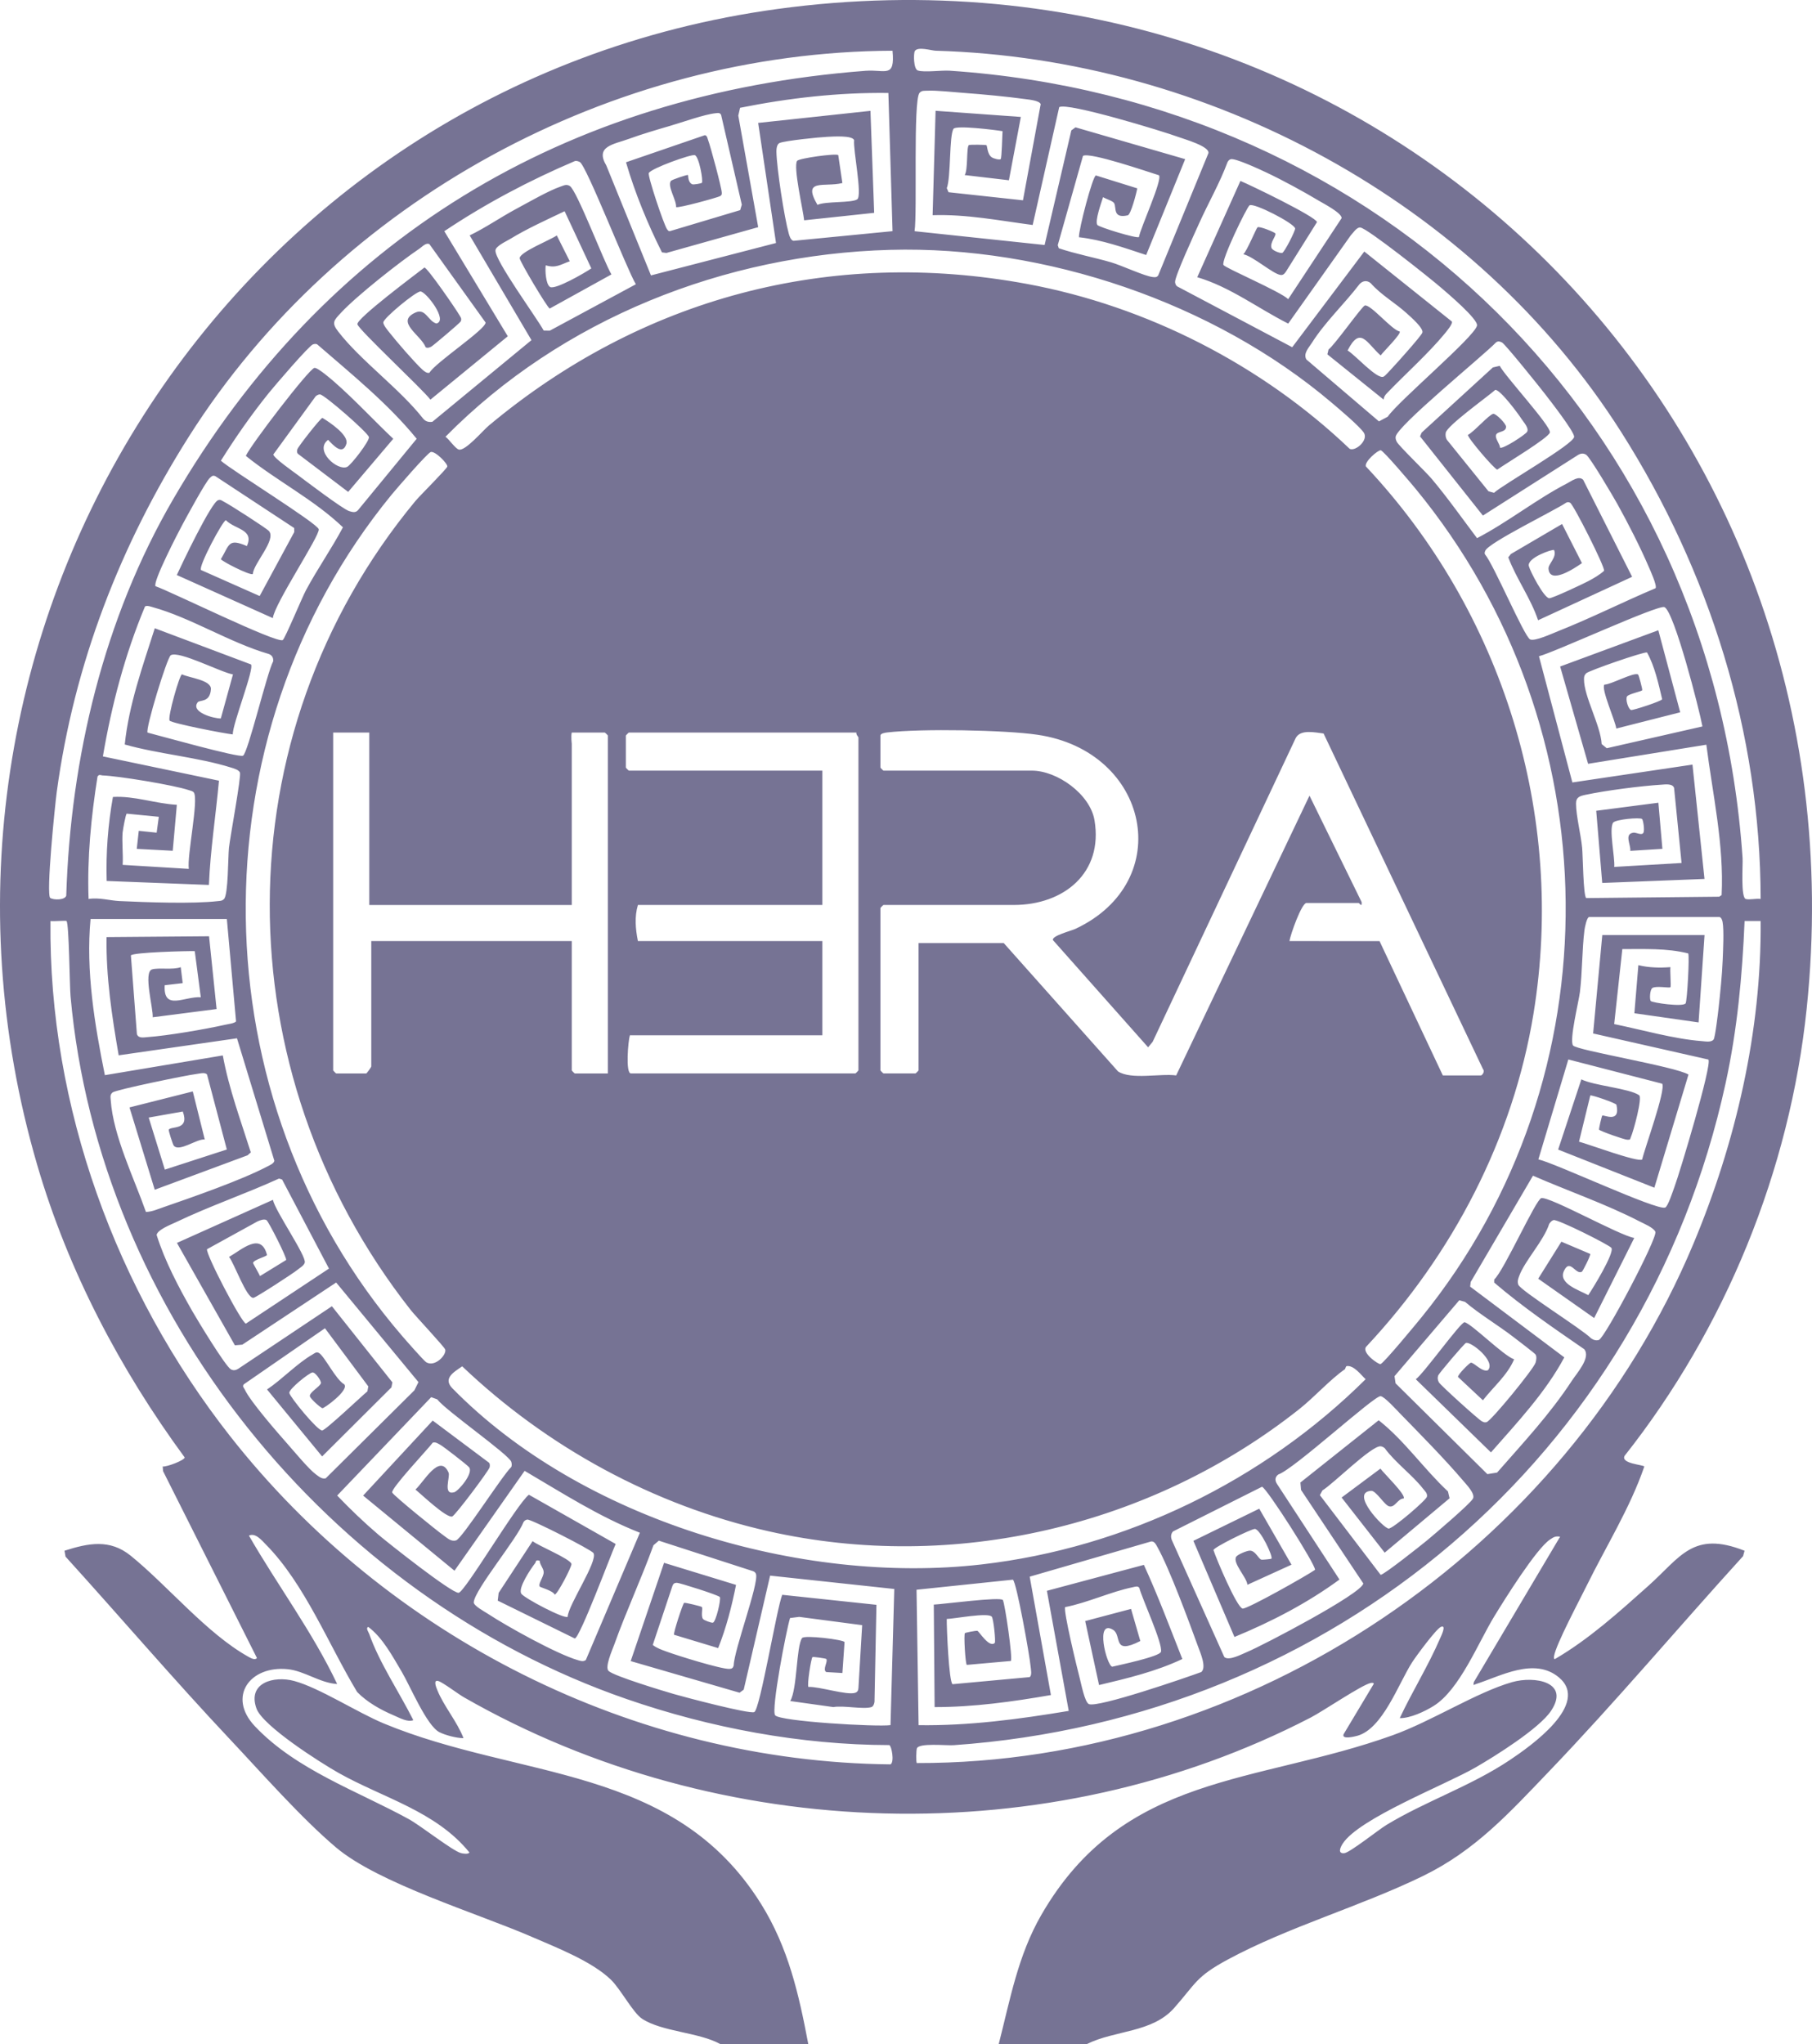<svg width="500" height="564" viewBox="0 0 500 564" fill="none" xmlns="http://www.w3.org/2000/svg">
<path d="M198.699 563.994C192.89 560.771 182.618 560.627 177.169 557.032C174.666 555.382 171.227 548.824 168.574 546.26C163.28 541.137 153.457 537.348 146.679 534.407C131.733 527.922 104.465 519.686 92.742 509.783C83.146 501.669 72.231 489.252 63.426 479.897C47.954 463.459 33.252 446.239 18.084 429.518L17.796 427.89C24.414 425.774 30.311 424.606 36.054 429.258C46.254 437.516 57.025 450.709 68.493 457.123C69.08 457.449 70.37 458.225 70.896 457.488L44.992 405.924L44.897 404.645C46.005 404.816 50.906 402.933 50.967 402.158C33.124 377.849 18.837 350.694 10.326 321.644C-32.651 174.972 62.978 23.127 214.559 2.474C379.198 -19.963 515.678 113.273 498.544 278.205C493.887 323.006 476.084 366.517 448.296 401.698C447.15 403.875 453.368 404.141 453.728 404.656C449.797 416.115 443.135 426.721 437.769 437.643C435.87 441.515 429.385 453.666 428.831 456.929C428.765 457.327 428.72 457.881 429.108 457.759C438.511 452.26 446.74 444.816 454.847 437.577C463.735 429.64 467.129 422.268 481.394 427.896L480.973 429.397C463.065 449.081 445.881 469.545 427.463 488.759C416.504 500.196 407.157 510.564 392.698 517.62C375.46 526.033 355.585 531.638 338.845 540.666C329.968 545.457 330.084 547.163 324.01 554.047C317.929 560.937 307.707 560.156 299.938 564H275.594C278.745 551.677 280.888 539.586 287.317 528.42C309.955 489.113 346.614 492.359 384.309 478.8C395.135 474.907 407.384 466.976 417.241 464.151C423.454 462.373 433.339 464.09 427.967 472.11C424.717 476.967 412.456 484.644 407.079 487.734C398.762 492.514 375.022 501.736 370.509 508.703C369.856 509.711 369.019 511.511 370.924 511.351C372.447 511.223 380.41 504.865 382.531 503.58C393.446 496.956 405.778 492.89 416.61 485.652C422.131 481.963 438.998 470.182 430.133 462.822C423.354 457.195 414.046 462.517 407.257 464.688C406.576 464.904 406.487 465.264 406.697 464.123L430.492 424.019C429.186 423.792 428.693 424.146 427.696 424.811C423.886 427.364 415.115 441.437 412.346 445.973C407.877 453.284 402.766 466.256 395.594 470.72C393.13 472.254 389.143 474.131 386.241 474.087C389.708 466.71 394.188 459.51 397.394 452.044C397.599 451.567 399.294 448.172 397.588 448.914C396.276 449.485 390.727 457.017 389.653 458.69C385.898 464.55 381.534 477.056 374.518 478.961C373.815 479.155 370.132 480.08 370.753 478.518L379.042 464.672C379.164 464.295 378.599 464.306 378.212 464.389C375.753 464.915 365.115 472.138 361.715 473.899C289.206 511.478 198.688 508.781 128.067 468.366C126.367 467.397 122.258 464.251 120.962 463.852C119.428 463.381 120.403 465.691 120.674 466.355C122.457 470.792 126.162 475.062 127.895 479.609C126.001 479.609 122.9 478.8 121.244 477.959C117.739 476.17 113.176 465.209 110.834 461.26C108.336 457.056 105.534 451.789 101.608 448.909C100.855 449.269 101.697 450.316 101.879 450.847C104.681 458.839 110.225 467.014 114.051 474.635C112.501 475.306 110.236 473.993 108.702 473.345C105.064 471.8 101.342 469.728 98.562 466.887C90.721 453.932 84.126 437.09 73.399 426.212C72.209 425.004 70.47 422.855 68.692 423.725C76.606 437.483 86.213 450.266 93.036 464.666C88.329 464.411 84.037 461.06 79.419 460.584C68.953 459.51 62.651 468.183 70.326 476.314C81.706 488.366 98.717 494.22 112.761 501.929C116.139 503.785 124.788 510.642 127.164 511.312C127.707 511.467 129.196 511.716 129.534 511.157C120.275 499.731 105.695 496.119 93.407 489.191C88.489 486.416 72.519 476.275 70.775 471.44C68.189 464.267 75.648 462.34 81.152 463.824C88.118 465.702 98.585 472.52 105.927 475.566C143.489 491.135 185.935 486.809 209.985 525.313C217.505 537.36 220.423 550.181 223.031 564H198.688L198.699 563.994ZM485.824 248.053C485.774 202.194 471.731 157.598 447.327 119.177C406.941 55.589 333.252 16.154 258.179 13.994C257.005 13.961 253.272 12.759 252.442 14.077C252.048 14.703 252.043 19.051 253.272 19.455C255.05 20.037 259.762 19.355 262.071 19.51C381.263 27.525 472.689 117.111 480.84 236.716C480.968 238.604 480.27 247.738 481.765 248.075C482.873 248.33 484.595 247.87 485.824 248.053ZM246.284 14C168.907 14.293 93.346 55.306 52.091 120.506C33.158 150.425 20.438 183.23 15.659 218.527C15.188 221.989 12.624 247.045 13.887 247.798C14.823 248.358 17.863 248.419 18.278 247.15C19.463 209.134 28.628 170.685 47.771 137.77C89.564 65.901 155.777 25.869 238.814 19.538C244.307 19.117 247.004 21.715 246.278 14H246.284ZM276.641 36.193C274.67 35.86 263.821 34.503 263.113 35.544C261.894 37.334 262.42 48.915 261.257 51.922L261.734 53.041L282.273 55.273L287.168 28.743C286.836 27.763 284.034 27.491 282.998 27.353C277.682 26.628 271.275 26.029 265.909 25.631C263.345 25.442 258.19 24.888 255.947 25.027C255.133 25.077 254.363 24.899 253.737 25.619C251.91 27.735 253.161 58.629 252.364 63.797L288.248 67.602L295.624 35.977L296.765 35.135L327.033 43.913L316.274 70.365C310.243 68.388 304.074 66.156 297.723 65.464C297.623 63.365 301.521 48.505 302.407 48.411L313.809 51.972C313.621 53.179 312.043 59.222 311.19 59.416C306.965 60.374 308.139 57.294 307.425 56.048C307.065 55.428 305.11 54.885 304.379 54.398C303.925 55.877 302.064 60.9 302.795 62.063C303.172 62.661 313.632 65.874 314.275 65.414C314.701 62.861 320.781 49.734 319.812 48.366C316.805 47.441 300.691 41.875 298.836 43.016L291.875 67.646L292.163 68.504C296.853 70.088 301.798 70.986 306.583 72.381C309.485 73.229 315.842 76.203 318.068 76.441C318.699 76.508 319.17 76.591 319.596 75.993L333.457 42.241C333.739 40.346 326.834 38.413 325.134 37.788C321.008 36.259 294.455 28.151 292.274 29.568L284.953 62.08C275.849 60.883 266.657 59.067 257.348 59.377L258.162 30.571L281.691 32.266L278.396 49.74L266.191 48.305C267.138 46.954 266.634 40.723 267.327 40.042C267.504 39.87 272.034 39.914 272.216 40.075C272.421 40.252 272.427 42.523 273.617 43.376C274.193 43.786 275.844 44.196 276.143 43.891C276.414 43.614 276.563 37.261 276.635 36.204L276.641 36.193ZM245.137 25.653C231.382 25.481 217.671 27.043 204.214 29.746L203.722 31.895L209.215 62.683L183.897 69.795L182.662 69.64C178.708 61.775 175.225 53.296 172.739 44.777L194.513 37.295C195.183 37.466 195.183 38.12 195.382 38.624C196.041 40.308 199.098 51.689 199.164 53.129C199.186 53.645 199.181 53.8 198.716 54.11C198.195 54.459 187.026 57.544 186.555 57.134C186.705 55.228 184.085 51.418 185.11 49.939C185.359 49.579 189.662 48.128 189.844 48.3C189.95 48.4 189.767 50.238 190.957 50.825C191.384 51.036 193.566 50.582 193.671 50.465C194.103 49.989 192.901 43.166 191.711 42.806C190.708 42.507 179.672 46.461 179.029 47.752C178.653 48.505 183.216 62.113 184.052 63.232C184.329 63.603 184.512 63.919 185.043 63.725L204.242 57.981L204.691 56.475L198.981 31.69C198.594 31.008 198.095 31.186 197.47 31.241C194.463 31.523 188.161 33.783 184.872 34.741C181.189 35.81 177.097 37.018 173.52 38.325C169.372 39.842 164.111 40.313 167.306 45.669L179.627 75.993L214.132 67.053L209.209 33.916L240.192 30.587L241.217 58.729L221.896 60.789C221.63 58.07 218.812 45.985 219.958 44.384C220.478 43.658 230.751 42.257 231.305 42.794L232.445 50.504C227.478 51.75 221.232 49.12 225.568 56.53C227.777 55.483 235.087 56.043 236.549 54.996C238.011 53.949 235.347 41.15 235.69 38.685C235.247 37.278 229.688 37.694 228.275 37.754C226.044 37.849 216.785 38.801 215.151 39.438C214.348 39.754 214.227 41.144 214.243 41.858C214.321 46.422 216.408 60.003 217.654 64.467C217.843 65.154 218.191 66.278 218.945 66.45L246.284 63.786L245.137 25.642V25.653ZM337.627 73.135C338.164 73.988 353.497 80.54 355.458 82.55L370.21 60.185C370.227 58.751 365.315 56.225 363.936 55.4C359.727 52.875 353.974 49.745 349.555 47.652C347.86 46.849 340.805 43.553 339.593 43.93C339.177 44.063 338.906 44.384 338.718 44.755C336.536 50.62 333.374 56.07 330.826 61.758C329.741 64.184 324.037 76.486 324.253 77.887C324.325 78.341 324.436 78.734 324.829 79.017L356.571 95.809L376.462 69.402L400.612 88.709C400.994 89.257 399.139 91.473 398.69 92.016C394.249 97.443 387.593 103.392 382.609 108.598C382.16 109.063 381.845 109.606 381.8 110.265L366.278 97.776L366.594 96.435C368.272 95.206 375.831 84.489 376.606 84.3C378.223 83.907 384.076 91.107 386.23 91.462C386.712 92.143 381.701 97.039 380.975 98.08C377.121 94.669 375.382 89.778 371.849 96.712C373.821 97.798 380.006 104.821 381.789 103.929C382.249 103.702 383.522 102.24 384.032 101.703C385.355 100.312 392.012 92.891 392.466 91.827C392.964 90.648 389.293 87.474 388.18 86.46C385.007 83.569 381.108 81.404 378.24 78.147C377.226 77.266 375.986 77.449 375.127 78.424C371.018 83.796 365.592 88.903 361.992 94.608C361.195 95.87 359.5 97.609 360.497 99.205L380.504 116.274L382.924 114.984C385.87 110.653 406.886 92.957 407.561 89.85C407.943 88.094 399.266 80.783 397.555 79.305C394.863 76.962 377.287 62.949 375.343 62.767C374.347 62.672 373.35 64.312 372.719 64.949L355.463 89.291C347.096 85.065 339.465 79.183 330.367 76.491L342.278 49.928C344.909 50.997 363.282 59.881 363.399 61.293L354.926 74.818C354.555 75.367 354.19 75.948 353.409 75.876C351.36 75.694 345.745 70.665 343.076 70.16C344.056 69.319 346.653 62.971 346.996 62.722C347.539 62.329 351.692 64.09 351.897 64.384C352.312 64.982 350.341 66.898 350.856 68.416C351.1 69.13 353.215 69.933 353.802 69.795C354.422 69.645 357.49 63.603 357.379 63.027C357.102 61.603 346.011 55.882 344.798 56.657C344.039 57.145 336.868 71.955 337.605 73.118L337.627 73.135ZM151.784 79.188C153.23 80.019 161.481 75.228 163.17 74.06L155.799 58.286C150.771 60.69 145.56 63.021 140.798 65.924C139.685 66.599 136.827 67.873 136.717 69.069C136.456 71.794 148.168 87.751 150.029 91.218L151.701 91.246L175.458 78.435C173.021 74.458 161.791 45.586 159.98 44.7C159.548 44.489 159.138 44.351 158.651 44.434C146.075 49.79 133.953 56.198 122.601 63.797L140.117 92.785L118.769 110.276C116.637 107.424 98.867 90.891 98.618 89.462C98.346 87.895 114.771 75.633 117.113 73.822C117.922 73.822 125.857 85.358 126.71 86.865C127.059 87.48 127.519 87.934 127.109 88.709C126.86 89.18 119.511 95.372 119.046 95.627C118.581 95.882 117.966 96.12 117.462 95.826C116.161 92.431 108.968 88.803 114.655 86.233C117.457 84.965 118.099 88.615 120.419 89.263C123.747 88.482 117.551 80.462 116.022 80.423C114.76 80.39 105.761 87.806 105.767 88.981C105.767 89.701 106.941 91.096 107.45 91.739C109.427 94.264 114.3 99.908 116.554 101.996C116.975 102.384 117.883 103.12 118.509 102.843C120.154 100.03 134.003 90.936 133.998 88.997L118.492 67.369C117.518 66.887 116.488 68.1 115.79 68.571C110.274 72.293 98.568 81.509 94.165 86.222C92.039 88.504 91.447 89.052 93.324 91.484C99.515 99.52 110.341 107.291 116.809 115.571C117.457 116.319 118.326 116.535 119.301 116.391L146.651 93.854L129.606 64.954C134.053 62.805 138.123 59.953 142.476 57.621C145.71 55.888 151.408 52.592 154.62 51.507C155.528 51.202 156.27 50.726 157.239 51.329C159.199 52.565 166.692 72.376 168.718 75.721L151.685 85.142C150.954 84.793 143.384 72.055 143.395 71.246C143.428 69.529 152 66.162 153.639 64.965L157.222 72.093C154.681 72.985 153.435 74.076 150.588 73.207C150.383 74.564 150.599 78.501 151.795 79.188H151.784ZM245.614 68.942C199.939 70.194 155.024 87.972 122.922 120.511C123.919 121.204 125.652 123.801 126.621 124.051C128.399 124.516 133.25 118.8 134.823 117.482C176.942 82.24 229.051 68.266 283.452 78.358C316.49 84.489 348.204 100.717 372.431 123.851C374.081 124.621 377.686 121.403 376.324 119.382C375.089 117.543 369.462 112.807 367.447 111.101C334.825 83.442 288.458 67.773 245.619 68.942H245.614ZM410.745 135.565L412.252 135.981C414.777 133.666 434.341 122.544 434.369 120.523C434.391 119.055 427.679 110.47 426.295 108.67C424.911 106.87 415.286 94.868 414.444 94.486C413.835 94.209 413.403 94.048 412.805 94.486C409.289 98.163 385.394 117.582 385.106 120.539C385.056 121.076 385.195 121.42 385.411 121.885C385.915 122.965 393.451 130.204 395.079 132.148C399.487 137.387 403.458 143.037 407.572 148.492C416.006 144.117 423.964 137.753 432.342 133.422C433.643 132.752 435.637 131.151 436.861 132.403L450.367 159.159L424.418 171.145C422.369 165.036 418.448 159.747 416.189 153.787L416.914 152.868L431.035 144.588L436.523 155.382C434.596 156.717 427.646 161.425 427.292 156.939C427.187 155.598 429.69 153.776 428.831 151.777C428.51 151.433 421.283 153.903 421.865 156.202C422.253 157.725 426.024 164.931 427.474 165.069C428.294 165.147 436.822 161.12 438.256 160.361C439.69 159.603 441.435 158.595 442.625 157.498C442.924 156.49 434.197 139.215 433.261 138.728C432.868 138.523 432.552 138.495 432.154 138.711C428.931 140.899 410.878 149.677 409.865 151.932C409.715 152.258 409.599 152.563 409.737 152.923C412.191 155.781 420.536 175.559 422.208 176.423C423.438 177.066 428.333 174.795 429.928 174.163C439.009 170.569 447.825 166.11 456.829 162.305C457.317 161.63 455.334 157.299 454.936 156.379C452.615 150.957 449.154 144.211 446.275 139.032C445.178 137.061 438.749 126.144 437.686 125.48C436.949 125.014 436.224 125.097 435.498 125.502L409.189 142.261L391.845 120.412L392.288 119.371L411.936 101.392L413.83 100.944C415.22 103.707 427.978 117.537 427.674 119.326C427.425 120.783 415.209 128.088 413.149 129.584C412.335 129.445 404.887 120.744 405.058 119.996C406.664 119.227 410.834 114.414 412.041 114.192C412.767 114.059 415.585 116.906 415.585 117.748C415.585 119.376 413.149 118.927 412.811 120.019C412.501 121.015 413.852 122.45 413.924 123.524C414.638 124.028 420.984 119.908 421.4 119.127C421.948 118.091 420.431 116.518 419.871 115.632C418.958 114.192 413.968 107.463 412.6 107.584C410.48 109.468 399.211 117.504 398.928 119.431C398.834 120.091 398.895 120.739 399.233 121.326L410.729 135.56L410.745 135.565ZM87.116 109.335L75.415 125.413C75.615 126.438 80.82 130.06 82.033 130.968C84.303 132.674 94.625 140.5 96.336 141.026C97.278 141.314 98.13 141.575 98.839 140.711L114.981 121.071C107.074 111.367 97.006 103.242 87.52 95.012C87.127 94.824 86.778 94.907 86.38 95.012C85.316 95.3 75.731 106.51 74.236 108.36C69.429 114.314 65.01 120.639 60.951 127.124C63.864 129.744 87.626 144.421 87.952 146.039C88.307 147.8 75.698 166.631 75.288 170.558L48.79 158.667C50.114 155.764 58.343 138.473 60.22 138.002C60.89 137.759 61.289 138.207 61.809 138.456C63.182 139.11 73.566 145.778 74.219 146.532C76.312 148.957 69.988 155.415 69.756 158.384C69.036 158.899 60.968 154.762 60.962 154.274C63.349 150.292 62.95 148.442 68.139 150.68C70.16 146.016 64.971 146.166 62.33 143.546C61.527 143.546 54.721 156.257 55.452 157.276L71.65 164.465L81.196 146.809L81.18 145.701L59.434 131.395C58.669 131.079 58.42 131.422 57.911 131.871C56.742 132.907 51.487 142.632 50.335 144.77C49.183 146.908 42.084 160.599 42.915 161.757C47.051 163.175 76.423 177.647 78.023 176.611C78.66 176.196 83.328 164.903 84.441 162.837C87.609 156.939 91.485 151.417 94.631 145.501C86.579 137.803 76.44 132.735 67.834 125.79C69.235 122.688 85.233 101.808 86.751 101.52C87.664 101.348 91.507 104.716 92.488 105.574C97.948 110.37 103.214 116.058 108.513 121.076L96.076 135.731L82.221 125.23C81.861 124.837 81.933 124.449 82.049 123.973C82.221 123.281 88.412 115.394 88.96 115.305C90.965 116.513 96.303 120.079 95.578 122.467C94.575 125.773 91.984 122.904 90.544 121.364C86.585 124.289 93.141 130.06 95.788 128.83C96.879 128.321 102.012 121.663 101.802 120.606C101.575 119.426 89.569 108.93 88.323 108.836C87.891 108.803 87.437 109.069 87.111 109.346L87.116 109.335ZM380.997 124.244C380.216 124.184 376.423 127.396 376.899 128.703C414.66 168.857 432.121 224.952 423.15 279.706C417.496 314.228 400.839 346.075 377.115 371.452C375.349 373.069 380.333 376.52 380.931 376.398C381.778 376.221 390.998 365.033 392.316 363.405C446.225 296.909 444.852 200.815 390.655 134.912C389.509 133.516 381.712 124.3 380.997 124.244ZM118.874 124.721C117.955 124.964 109.3 134.978 107.993 136.573C53.259 203.479 54.594 303.195 111.011 368.683C111.98 369.807 116.975 375.512 117.628 375.894C120.026 377.312 123.249 373.873 122.856 372.383C122.673 371.679 114.644 363.144 113.292 361.422C61.599 295.652 60.912 203.097 114.633 138.235C115.823 136.8 123.315 129.373 123.426 128.736C123.565 127.944 120.098 124.4 118.874 124.721ZM33.844 229.516C33.601 232.462 34.022 235.669 33.844 238.643L52.102 239.751C51.565 236.201 54.843 220.732 53.503 218.699C53.215 218.261 52.489 218.156 52.002 217.99C47.987 216.639 32.604 214.091 28.312 213.969C27.797 213.952 27.371 213.548 26.911 214.268C25.134 225.445 24.032 236.71 24.441 248.053C27.354 247.582 30.256 248.502 32.997 248.629C40.296 248.967 53.231 249.454 60.159 248.64C60.84 248.563 61.25 248.613 61.804 248.07C63 246.89 62.906 236.544 63.177 233.947C63.487 230.989 66.638 214.113 66.206 213.155C65.863 212.396 64.512 212.03 63.742 211.792C54.649 208.934 43.729 208.07 34.426 205.429C35.55 194.435 39.371 183.845 42.71 173.355L69.246 183.33C70.287 184.404 64.102 199.884 64.24 202.643C62.047 202.449 47.334 199.569 46.808 198.843C46.176 197.974 49.549 186.143 50.213 186.071C52.235 187.052 58.37 187.633 58.199 190.181C57.944 193.953 55.109 193.055 54.555 193.781C52.456 196.517 59.123 198.317 60.934 198.239L64.284 186.088C61.145 185.617 49.333 179.425 47.123 180.799C46.088 181.441 40.057 201.197 40.722 202.15C43.845 202.936 65.829 209.123 67.048 208.525C68.404 207.86 73.698 185.562 75.382 182.466C75.465 181.447 75.05 180.749 74.086 180.428C63.537 177.376 52.517 170.386 42.156 167.545C41.525 167.373 40.584 166.991 40.013 167.345C34.481 180.566 30.782 194.628 28.39 208.713L60.419 215.415C59.55 224.985 58.044 234.523 57.645 244.182L29.436 243.085C29.209 235.315 29.791 227.55 31.159 219.906C37.111 219.552 42.871 221.751 48.796 222.066L47.666 234.755L37.737 234.229L38.291 229.25L43.225 229.759L43.823 225.378L34.957 224.514C34.675 224.714 33.922 228.823 33.866 229.527L33.844 229.516ZM469.765 200.438C468.946 195.93 461.996 168.791 459.294 167.528C457.61 166.742 428.92 180.012 424.656 181.076L433.876 215.902L467.019 210.978L470.336 242.526L442.116 243.633L440.46 223.717L457.61 221.496L458.718 234.223L449.863 234.777C450.029 233.049 448.113 230.136 450.71 229.765C451.475 229.654 452.992 230.607 453.463 229.809C453.894 229.084 453.396 226.226 453.114 225.988C452.521 225.484 445.76 226.093 445.123 227.001C443.905 228.735 445.682 236.71 445.427 239.208L464.006 238.123L461.946 217.42C461.547 216.146 459.498 216.45 458.435 216.517C452.748 216.871 442.991 218.134 437.448 219.325C435.93 219.652 434.873 219.956 434.884 221.74C434.9 225.157 436.229 230.269 436.573 233.947C436.789 236.278 436.872 246.946 437.68 247.804L474.395 247.427L475.059 246.984C475.751 233.066 472.595 219.236 470.845 205.484L438.217 210.757L430.504 183.911L457.594 173.909L463.63 196.545L445.992 201.025C445.787 199.026 441.717 190.054 442.714 188.902C444.536 188.913 450.91 185.351 452.017 186.127C452.2 186.254 453.285 190.292 453.152 190.469C452.92 190.79 449.453 191.477 448.972 192.147C448.434 192.906 449.337 195.775 450.096 195.913C450.649 196.013 458.496 193.476 458.657 192.934C457.643 188.652 456.575 183.756 454.476 180.034C453.623 179.779 438.317 185.074 437.669 185.8C437.143 186.381 437.093 186.669 437.088 187.439C437.06 192.142 441.673 200.161 441.961 205.312L443.362 206.459L469.749 200.449L469.765 200.438ZM101.89 202.128H91.934V295.364C91.934 295.424 92.704 296.194 92.764 296.194H101.065C101.193 296.194 102.45 294.466 102.45 294.256V259.673H157.771V295.364C157.771 295.424 158.54 296.194 158.601 296.194H167.727V202.958C167.727 202.897 166.957 202.128 166.897 202.128H157.771C157.516 203.141 157.771 205.203 157.771 205.203V249.715C157.771 249.715 158.806 249.715 156.94 249.715C155.074 249.715 101.896 249.715 101.896 249.715V202.128H101.89ZM236.322 202.128H173.531C173.47 202.128 172.7 202.897 172.7 202.958V211.809C172.7 211.87 173.47 212.64 173.531 212.64H226.919V249.709H176.023C175.048 252.944 175.364 256.394 176.023 259.668H226.919V285.671H173.807C173.326 287.183 172.561 296.183 174.084 296.183H236.045C236.106 296.183 236.875 295.413 236.875 295.353V203.501C236.875 203.318 236.144 202.659 236.322 202.116V202.128ZM398.136 296.743H408.647C408.984 296.743 409.804 295.618 409.239 295.059L365.226 202.393C362.867 202.116 358.913 201.175 357.562 203.595L318.057 287.471L316.811 288.983L290.535 259.385C290.263 258.172 295.508 256.887 296.814 256.272C324.663 243.146 317.204 207.301 286.315 202.748C277.139 201.396 254.048 201.02 244.861 202.1C244.301 202.166 242.95 202.355 242.95 202.958V211.809C242.95 211.87 243.72 212.64 243.781 212.64H284.72C291.731 212.64 300.802 219.131 302.014 226.326C304.473 240.892 293.525 249.709 279.742 249.709H243.781C243.72 249.709 242.95 250.479 242.95 250.54V295.358C242.95 295.419 243.72 296.189 243.781 296.189H252.63C252.691 296.189 253.461 295.419 253.461 295.358V260.221H276.973L308.504 295.635C312.143 298.005 320.172 296.145 324.552 296.743L361.339 219.546L375.714 248.89C375.864 250.579 375.116 249.155 374.895 249.155H360.514C359.151 249.155 356.039 258.023 355.812 259.668L380.671 259.684L398.131 296.743H398.136ZM474.483 253.032H438.522C437.863 253.032 437.287 256.001 437.204 256.693C436.534 262.177 436.634 268.119 435.964 273.708C435.642 276.355 432.984 286.973 434.064 288.479C435.022 289.814 462.361 294.3 465.917 296.504L456.503 327.72L429.95 317.202L436.357 297.828C439.845 299.584 449.603 300.31 452.305 302.209C453.258 302.879 450.705 312.273 450.018 313.757C449.719 314.405 450.029 314.488 449.043 314.488C448.279 314.488 441.512 312.101 441.247 311.708C441.13 311.542 441.977 307.931 442.138 307.814C442.531 307.532 447.227 310.074 446.037 304.846C445.931 304.38 439.131 302.043 438.821 302.276L435.709 315.025C438.068 315.618 452.089 320.841 453.141 319.927C453.806 316.909 459.737 300.703 458.657 299.025L432.763 292.34L424.495 319.91C429.258 320.99 457.056 334.05 459.482 333.203C460.252 332.932 461.647 328.573 462.062 327.459C463.519 323.533 472.473 293.835 471.415 292.362L439.602 285.162L442.133 258.012H470.347L468.702 282.115L450.987 279.584L452.089 266.314C454.919 267.023 458.02 267.084 460.933 266.862C460.789 267.793 461.154 272.185 460.944 272.401C460.645 272.7 456.918 271.935 455.927 272.639C455.29 273.093 455.129 275.613 455.489 276.195C455.783 276.671 464.372 277.934 465.125 276.859C465.546 276.267 466.243 263.716 465.839 263.074C459.897 261.589 453.734 261.9 447.659 261.883L445.416 282.575C453.047 284.137 461.874 286.685 469.594 287.272C470.574 287.349 472.241 287.687 472.861 286.807C473.287 286.203 474.062 279.601 474.217 278.205C474.672 274.079 475.187 269.05 475.353 264.951C475.458 262.337 475.746 256.693 475.331 254.417C475.236 253.913 474.987 253.182 474.5 253.032H474.483ZM62.607 253.586H24.99C23.644 267.837 26.114 282.714 28.938 296.671L61.483 291.226C63.16 300.415 66.428 309.166 69.207 317.977L68.316 318.781L42.699 328.285L35.733 305.571L53.198 301.162L56.504 314.427C54.411 314.123 49.455 317.989 47.943 316.117C47.699 315.817 46.426 311.874 46.564 311.691C47.317 310.672 52.362 311.935 50.441 306.701L41.032 308.368L45.49 322.73L62.59 317.18L57.136 296.516C56.626 295.768 54.959 296.261 54.184 296.349C51.67 296.637 31.967 300.681 31.064 301.439C30.3 302.082 30.5 302.735 30.555 303.577C31.214 313.353 37.028 325.183 40.273 334.416C41.957 334.355 43.485 333.657 45.036 333.125C53.016 330.367 66.494 325.682 73.66 321.921C74.302 321.583 75.62 321.057 75.703 320.282L65.392 286.496L32.748 291.193C30.887 280.421 29.226 269.559 29.403 258.571L57.684 258.344L59.766 278.427L42.134 280.697C42.322 278.316 39.504 268.297 41.929 267.499C43.668 266.929 47.694 267.687 49.87 266.868L50.413 271.271L45.446 271.852C45.019 279.053 50.917 274.871 55.408 275.17L53.741 262.448C51.587 262.381 36.652 262.775 36.12 263.628L37.776 285.328C38.175 286.579 39.653 286.247 40.661 286.175C46.298 285.771 56.559 284.015 62.164 282.752C62.939 282.581 64.744 282.365 65.137 281.833L62.596 253.586H62.607ZM18.356 254.135C18.184 253.952 14.734 254.267 13.925 254.135C13.383 305.333 32.122 356.337 63.498 396.282C106.991 451.656 174.832 486.128 245.741 486.842C246.865 486.128 246.001 481.686 245.387 481.52C220.949 481.47 195.991 476.79 172.966 468.837C90.776 440.451 27.299 362.203 19.463 274.888C19.203 271.985 19.064 254.893 18.356 254.14V254.135ZM485.824 254.135H481.4C480.757 269.316 479.384 284.126 476.145 298.964C453.717 401.704 367.807 474.248 263.146 481.548C261.097 481.692 253.516 480.85 252.995 482.456C252.813 483.026 252.757 486.106 252.968 486.477C345.075 486.698 431.91 427.674 467.273 343.206C478.936 315.341 486.107 284.486 485.824 254.135ZM436.523 350.899C434.784 351.907 433.245 347.11 431.567 350.655C429.889 354.2 435.687 355.95 438.262 357.373C439.463 355.606 445.538 345.737 444.652 344.33C444.176 343.577 429.817 336.343 428.682 336.659C428.15 336.809 427.774 337.268 427.48 337.717C425.957 342.425 420.741 347.852 419.19 352.112C418.891 352.931 418.653 353.596 418.958 354.477C419.522 356.11 436.684 366.833 439.031 369.276C439.668 369.735 440.421 369.984 441.197 369.73C442.847 369.187 457.466 341.505 456.774 339.882C456.287 338.736 453.595 337.634 452.449 337.041C443.14 332.228 432.63 328.611 423.006 324.408L405.828 353.723L405.667 355.014L431.65 374.543C426.5 384.185 418.653 392.521 411.41 400.762L390.671 380.574C392.831 379.062 403.12 364.662 404.139 364.85C405.994 365.188 414.915 374.133 417.806 375.074C415.901 379.538 412.097 382.635 409.195 386.379L402.323 379.948C402.206 379.289 405.512 376.033 405.872 376.005C406.747 375.938 409.007 378.713 410.574 378.087C412.883 375.612 405.728 369.968 404.477 370.583C403.945 370.843 396.984 379.018 396.829 379.588C396.624 380.314 396.713 380.729 397.023 381.394C397.366 382.125 408.115 391.84 408.946 392.205C409.411 392.41 409.621 392.565 410.192 392.416C411.471 392.083 423.177 377.777 423.72 376.005C423.919 375.357 424.085 374.36 423.737 373.767C423.543 373.435 418.598 369.68 417.723 369.004C413.348 365.626 408.497 362.79 404.255 359.223L402.672 358.78L384.796 379.732L385.095 381.704L410.424 406.76L413.104 406.328C420.27 398.154 427.746 390.161 433.715 381.023C435.105 378.896 439.059 374.554 437.132 372.272C428.676 366.445 420.054 360.547 412.301 353.895L412.318 353.037C414.943 350.744 423.82 330.882 425.309 330.594C427.707 330.135 446.84 340.902 450.954 341.588L439.89 363.687L424.451 352.832L430.847 342.618L438.793 345.991C439.026 346.307 436.75 350.76 436.517 350.893L436.523 350.899ZM73.577 336.681C72.873 336.266 71.766 336.714 71.063 337.019L57.124 344.695C56.731 346.036 66.699 365.122 67.856 365.221L90.776 350.04L77.841 325.466L76.977 325.205C67.657 329.459 57.822 332.799 48.585 337.224C47.123 337.922 43.447 339.318 43.219 340.758C45.462 347.936 49.322 355.257 53.11 361.865C54.494 364.274 62.214 377.035 63.72 377.849C64.456 378.248 65.093 378.087 65.763 377.672L91.585 360.43L108.275 381.433L108.01 382.817L88.888 401.875L73.687 383.393C77.757 380.679 82.071 376.121 86.219 373.756C86.823 373.413 87.304 372.876 88.063 373.357C89.614 374.338 92.681 380.724 94.996 381.981C96.414 383.593 89.436 388.649 88.971 388.566C88.506 388.483 85.804 386.107 85.51 385.315C85.233 384.202 88.384 382.607 88.556 381.615C88.656 381.034 87.077 378.63 86.219 378.708C85.283 378.791 79.674 383.305 79.834 384.357C80.006 385.481 87.543 394.714 88.888 394.714C89.785 394.714 99.77 385.243 101.375 383.919L101.63 382.551L89.669 366.506L67.269 381.981C66.799 382.596 67.314 382.911 67.524 383.382C69.025 386.667 76.705 395.456 79.469 398.58C81.302 400.651 85.294 405.487 87.221 406.866C87.986 407.414 88.833 408.184 89.879 407.912L114.339 383.643L115.469 381.366L92.759 353.884L66.865 371.031L64.816 371.208L48.824 342.956L75.31 331.071C75.908 334.122 84.563 346.534 84.098 348.384C83.888 349.215 82.763 349.813 82.138 350.339C81.008 351.297 70.675 357.994 69.961 358.11C68.067 358.414 64.578 348.423 63.199 346.828C66.76 344.784 72.004 339.855 73.676 346.263C73.676 346.695 69.911 347.609 69.839 348.484C69.822 348.689 71.478 351.43 71.744 352.106L78.954 347.675C79.264 347.149 74.086 337.008 73.56 336.698L73.577 336.681ZM371.079 377.833C367.048 380.624 362.662 385.537 358.526 388.81C317.697 421.166 263.135 434.027 212.078 422.523C180.386 415.384 150.97 399.317 127.541 377.013C125.082 378.68 122.186 380.375 124.833 383.078C160.357 419.339 220.955 437.405 270.826 431.678C310.581 427.115 348.575 408.621 376.827 380.569C375.521 379.35 373.621 376.714 371.655 376.941C371.279 376.985 371.284 377.689 371.079 377.833ZM129.385 404.805C128.792 404.124 122.285 399.067 121.444 398.635C120.79 398.298 120.231 397.838 119.423 398.065C118.033 399.915 107.755 410.793 108.231 411.839C108.624 412.709 120.702 422.49 122.407 423.675C123.459 424.406 124.451 425.453 125.841 425.043C127.535 424.545 138.588 407.148 141.086 404.789C141.274 404.312 141.219 403.858 141.086 403.376C140.56 401.443 122.978 389.203 120.652 386.124L118.985 385.52L93.041 412.665C96.657 416.447 100.406 420.036 104.388 423.443C107.112 425.769 124.534 439.554 126.533 439.504C128.2 439.466 142.669 414.88 145.948 412.443L169.887 426.029C168.53 429.059 160.019 451.894 158.612 452.11L137.348 441.664L137.597 439.521L146.967 425.248C148.589 426.566 157.422 430.144 157.687 431.551C157.82 432.254 153.795 439.986 153.069 439.992C152.593 438.939 149.088 437.987 148.949 437.799C148.395 437.018 150.112 435.029 150.023 433.733C149.951 432.686 148.955 431.75 148.91 430.648C147.637 430.321 148.002 430.903 147.653 431.346C146.513 432.786 142.775 438.319 143.882 439.792C144.84 441.066 155.699 446.804 156.641 446.123C156.779 442.877 165.069 430.753 163.757 428.533C163.236 427.646 146.535 419.15 145.516 419.294C145.078 419.355 144.702 419.599 144.464 419.981C142.769 424.495 131.046 438.53 130.725 442.096C130.636 443.06 133.66 444.661 134.579 445.264C139.873 448.754 153.645 456.408 159.415 458.07C160.19 458.291 160.888 458.574 161.647 458.059L176.571 422.927C165.324 418.513 155.135 411.945 144.763 405.852L125.409 433.406L100.201 412.676L119.4 391.978L134.983 403.637C135.227 404.013 135.183 404.468 135.105 404.883C134.944 405.719 125.597 418.203 124.777 418.447C123.172 418.929 116.249 412.31 114.633 411.009C116.803 409.142 121.316 400.768 123.775 406.328C124.296 407.508 122.081 412.631 125.32 411.762C126.489 411.446 130.797 406.417 129.401 404.816L129.385 404.805ZM387.343 413.473C385.61 413.54 384.957 416.076 383.312 415.644C381.989 415.295 379.718 411.252 378.323 411.363C372.414 411.839 381.778 421.742 383.185 421.781C384.359 421.814 393.518 413.988 393.745 412.986C393.961 412.044 393.108 411.352 392.615 410.709C389.802 407.071 384.962 403.526 382.121 399.627C381.795 399.322 381.407 399.117 380.959 399.078C378.439 398.857 367.823 409.519 364.899 411.252L364.207 412.559L380.97 434.542C381.883 434.542 392.122 426.395 393.701 425.099C395.65 423.492 405.833 414.83 406.459 413.484C407.085 412.138 404.715 409.724 403.685 408.505C398.657 402.584 391.773 395.617 386.264 389.962C385.25 388.921 382.027 385.348 380.964 385.243C379.198 385.066 357.064 405.392 352.761 406.838C351.803 407.519 351.742 408.472 352.368 409.452L369.612 435.843C360.757 442.335 350.795 447.508 340.634 451.689L329.304 425.165L347.473 416.292L356.372 431.745L344.205 437.289C344.089 435.284 340.019 431.274 341.121 429.541C341.509 428.931 344.183 427.79 345.003 427.868C346.503 428.017 347.185 430.039 348.037 430.349C348.276 430.438 350.734 430.194 350.834 430.094C351.377 429.563 347.7 421.809 346.243 421.881C345.069 421.942 335.079 426.882 334.836 427.696C335.572 430.022 341.27 443.548 342.882 443.852C344.084 444.079 360.669 434.719 362.867 433.163C363.078 431.811 349.555 410.588 348.237 410.239L323.672 422.573C323.013 423.31 323.03 424.246 323.423 425.11L337.832 457.217C339.066 458.385 342.622 456.447 344.178 455.804C348.392 454.06 375.659 439.798 376.196 436.929L359.007 411.119L358.83 409.07L380.427 391.895C387.543 397.472 392.87 405.315 399.543 411.529L399.991 413.423L382.088 428.422L370.204 413.213L380.914 405.237C381.778 406.461 388.025 412.493 387.338 413.473H387.343ZM240.469 471.035C238.215 471.733 232.65 470.52 229.959 471.035L218.059 469.368C220.03 465.984 219.681 454.37 221.32 451.988C221.94 451.086 232.866 452.437 233.043 453.107L232.451 461.631L227.999 461.371C226.885 460.684 228.519 458.496 228.015 457.765C227.904 457.604 224.377 457.117 224.2 457.233C223.818 457.483 222.644 465.026 223.076 465.475C225.939 465.309 233.73 467.845 235.962 467.097C236.615 466.881 236.837 466.433 236.875 465.785L237.905 448.427L220.528 446.145L218.003 446.466C216.957 449.834 212.754 471.739 213.878 473.284C215.124 474.995 241.964 476.541 245.724 476.015L246.766 438.447L212.504 434.763L205.222 466.217L204.076 467.07L174.034 458.347L183.238 431.23L203.101 437.317C201.933 443.188 200.405 449.153 198.167 454.758L185.996 451.08C185.724 450.709 188.394 442.551 188.77 442.279C188.975 442.13 193.505 443.226 193.665 443.42C194.009 443.83 193.344 445.763 193.97 446.716C194.214 447.081 196.334 447.851 196.717 447.751C197.553 447.535 199.009 441.288 198.627 440.673C198.295 440.141 187.447 436.718 186.76 436.735C186.073 436.752 185.735 437.018 185.525 437.671L180.12 453.888C181.228 454.774 182.568 455.217 183.875 455.705C186.771 456.779 198.832 460.551 201.235 460.501C201.939 460.484 202.265 460.263 202.454 459.582C202.531 455.306 209.459 436.935 208.606 434.326C208.462 433.888 208.141 433.65 207.72 433.512L181.793 425.115L180.314 426.384C176.992 435.594 172.805 444.539 169.51 453.75C168.951 455.311 166.802 460.064 167.949 461.083C169.577 462.528 182.95 466.566 185.968 467.441C188.986 468.316 206.762 473.013 208.13 472.414C209.719 471.717 214.332 443.808 215.843 440.053L241.843 442.816L241.317 469.13C241.372 469.767 241.067 470.853 240.458 471.041L240.469 471.035ZM293.924 443.437C293.337 444.345 297.246 460.44 297.889 462.855C298.31 464.445 299.29 469.667 300.458 470.205C302.895 471.318 327.349 462.888 331.48 461.365C333.003 460.091 331.214 456.037 330.633 454.447C328.13 447.557 322.708 432.842 319.408 426.943C319.004 426.217 318.544 425.182 317.603 425.342L284.133 435.051L289.987 467.712C279.41 469.551 268.639 471.046 257.896 471.041L257.669 442.756C260.095 442.667 276.181 440.507 276.735 441.509C277.289 442.512 279.532 457.721 278.922 458.313L266.773 459.393C266.374 459.011 265.898 451.047 266.258 450.626C266.369 450.493 269.204 449.928 269.686 449.994C270.118 450.055 272.953 454.818 274.492 453.334C274.808 453.03 274.16 446.782 273.689 446.117C272.776 444.827 263.306 446.682 261.246 446.721C261.202 449.103 261.828 464.001 262.841 464.721L284.095 462.766C284.859 462.329 284.438 460.54 284.377 459.77C284.167 457.084 280.506 436.558 279.498 435.877L252.907 438.657L253.472 476.026C267.382 476.219 281.237 474.37 294.904 472.088L288.879 438.951L315.637 431.795C319.463 440.114 322.836 449.114 326.252 457.771C318.97 461.216 311.079 463.099 303.271 464.954L299.445 447.297L312.098 443.946L314.657 452.802C306.815 456.807 309.667 451.263 307.153 449.723C302.086 446.616 305.331 459.504 306.904 459.897C308.798 459.449 320.017 457.1 320.355 455.782C320.914 453.561 315.188 441.21 314.391 438.181C314.031 437.499 313.156 437.843 312.547 437.97C306.694 439.144 299.982 442.279 293.929 443.448L293.924 443.437Z" fill="#767394"/>
</svg>

